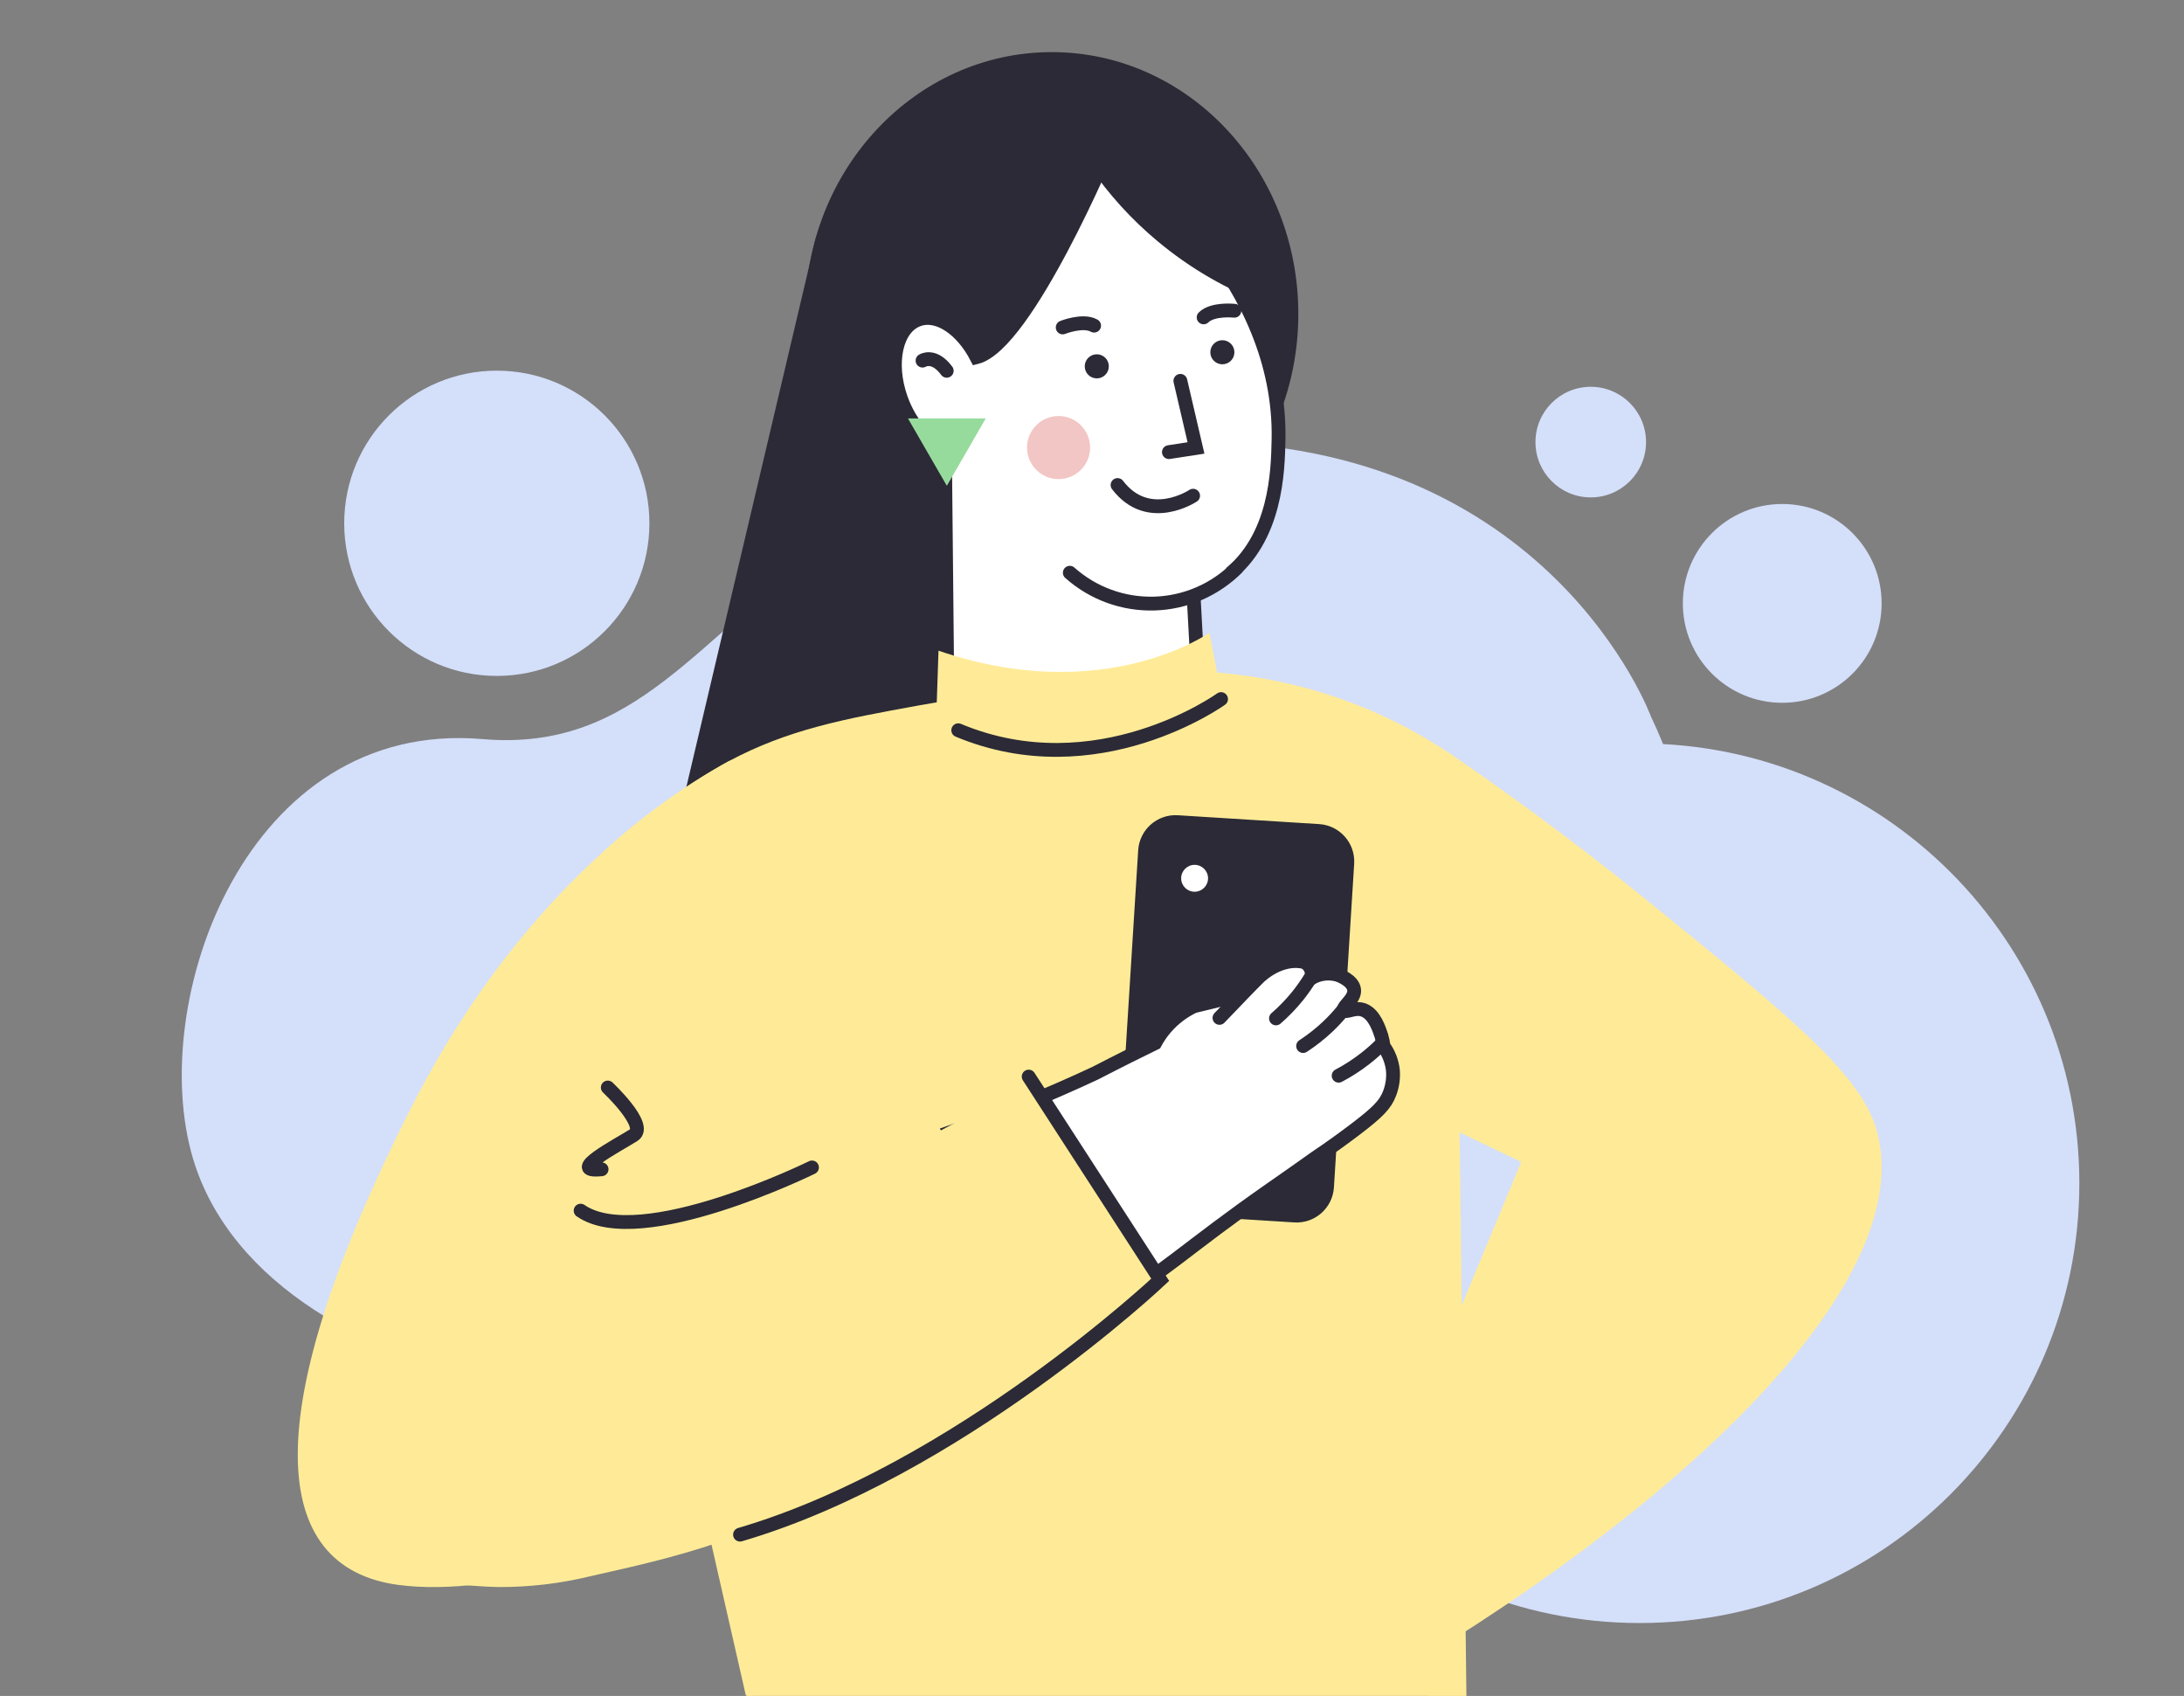 <?xml version="1.0" encoding="UTF-8"?> <svg xmlns="http://www.w3.org/2000/svg" width="237" height="184" viewBox="0 0 237 184" fill="none"><rect x="0" y="0" width="237" height="184" fill="#808080" stroke="none"/> <g clip-path="url(#clip0_1_18839)"> <path d="M20.962 125.761C22.979 132.486 27.783 137.992 34.113 142.119C39.357 145.544 45.663 148.013 52.307 149.437C54.509 149.909 56.735 150.262 58.975 150.494C59.782 150.583 60.552 150.647 61.347 150.708C66.302 151.061 71.281 150.79 76.168 149.901C91.901 146.964 105.533 154.496 119.479 159.857L120.721 160.329C125.756 162.213 130.847 163.766 136.099 164.392C156.318 166.812 170.47 156.178 179.127 134.112C187.712 112.218 185.928 91.939 179.163 77.759C179.163 77.759 168.203 47.794 129.14 47.939C127.258 47.939 125.303 48.02 123.275 48.181C120.025 48.42 116.792 48.85 113.593 49.468C106.013 50.879 98.762 53.691 92.212 57.758C91.579 58.161 90.957 58.545 90.356 58.968C75.596 68.868 69.201 81.62 52.363 80.188C26.67 77.989 15.842 108.749 20.962 125.761Z" fill="#D4DFFA"></path> <path d="M177.929 176.09C204.282 176.09 225.644 154.727 225.644 128.375C225.644 102.023 204.282 80.66 177.929 80.66C151.577 80.66 130.215 102.023 130.215 128.375C130.215 154.727 151.577 176.09 177.929 176.09Z" fill="#D4DFFA"></path> <path d="M193.401 76.25C199.358 76.25 204.187 71.422 204.187 65.465C204.187 59.509 199.358 54.68 193.401 54.68C187.445 54.68 182.616 59.509 182.616 65.465C182.616 71.422 187.445 76.25 193.401 76.25Z" fill="#D4DFFA"></path> <path d="M53.911 73.334C63.057 73.334 70.471 65.92 70.471 56.774C70.471 47.629 63.057 40.215 53.911 40.215C44.766 40.215 37.352 47.629 37.352 56.774C37.352 65.92 44.766 73.334 53.911 73.334Z" fill="#D4DFFA"></path> <path d="M172.622 53.965C175.936 53.965 178.622 51.279 178.622 47.965C178.622 44.651 175.936 41.965 172.622 41.965C169.308 41.965 166.622 44.651 166.622 47.965C166.622 51.279 169.308 53.965 172.622 53.965Z" fill="#D4DFFA"></path> <path d="M82.783 175.424C81.775 182.721 80.909 190.311 80.231 198.186C78.879 213.784 78.336 229.441 78.604 245.095L129.472 244.864L132.506 227.446L137.54 244.864H166.622C164.743 237.966 162.948 230.738 161.373 223.199C158.301 208.898 155.99 194.443 154.449 179.896L82.783 175.424Z" fill="#2B2A36"></path> <path d="M88.571 25.645C82.541 51.224 76.507 76.805 70.47 102.388L114.13 98.556V17.724L88.571 25.645Z" fill="#2B2A36"></path> <path d="M157.162 81.641C162.264 85.106 169.761 90.429 178.464 97.469C193.998 110.067 201.741 116.367 203.573 122.388C208.161 137.48 186.554 160.184 154.427 179.896L147.198 169.145C153.148 154.797 159.108 140.436 165.078 126.063L136.61 112.414L157.162 81.641Z" fill="#FFEB97"></path> <path d="M79.072 82.592C76.903 83.773 74.81 85.088 72.805 86.529C70.246 88.325 67.803 90.282 65.492 92.387L76.647 165.109C78.075 171.376 79.501 177.641 80.925 183.902C91.67 193.011 104.996 198.528 119.035 199.68C133.074 200.831 147.121 197.559 159.206 190.322L157.899 82.14C154.057 79.495 149.882 77.368 145.484 75.815C138.023 73.201 130.078 72.26 122.213 73.059C122.213 73.059 113.814 77.857 105.063 75.683C103.85 75.851 101.965 76.13 99.666 76.544C91.571 78.009 85.519 79.143 79.072 82.592Z" fill="#FFEB97"></path> <path d="M114.132 62.465C128.909 62.465 140.889 49.748 140.889 34.06C140.889 18.372 128.909 5.655 114.132 5.655C99.355 5.655 87.375 18.372 87.375 34.06C87.375 49.748 99.355 62.465 114.132 62.465Z" fill="#2B2A36"></path> <path d="M138.741 47.703C138.672 51.111 138.52 58.407 133.129 62.539C132.036 63.368 130.816 64.017 129.517 64.46L130.635 85.169C126.987 88.822 122.074 90.931 116.913 91.06C111.752 91.189 106.739 89.328 102.913 85.862L102.54 48.696C100.65 48.102 98.76 46.039 97.763 43.226C96.393 39.352 97.238 35.52 99.674 34.664C101.774 33.913 104.398 35.714 105.973 38.753C111.422 37.367 120.367 16.018 120.367 16.018C123.601 18.448 139.108 30.59 138.741 47.703Z" fill="white" stroke="#2B2A36" stroke-width="1.5" stroke-miterlimit="10" stroke-linecap="round"></path> <path d="M129.472 53.782C129.472 53.782 124.632 57.011 121.272 52.622L129.472 53.782Z" fill="white"></path> <path d="M129.472 53.782C129.472 53.782 124.632 57.011 121.272 52.622" stroke="#2B2A36" stroke-width="1.5" stroke-miterlimit="10" stroke-linecap="round"></path> <path d="M118.315 18.17C120.358 21.137 122.795 23.812 125.559 26.123C129.12 29.11 133.174 31.454 137.538 33.052C137.538 33.052 131.176 15.377 125.522 14.332C124.772 14.191 122.446 13.834 120.451 15.262C119.463 15.994 118.718 17.008 118.315 18.17Z" fill="#2B2A36"></path> <path d="M128.09 41.32L129.785 48.601L126.846 49.053" fill="white"></path> <path d="M128.09 41.32L129.785 48.601L126.846 49.053" stroke="#2B2A36" stroke-width="1.5" stroke-miterlimit="10" stroke-linecap="round"></path> <path d="M114.872 51.982C116.762 51.982 118.295 50.449 118.295 48.559C118.295 46.669 116.762 45.136 114.872 45.136C112.982 45.136 111.449 46.669 111.449 48.559C111.449 50.449 112.982 51.982 114.872 51.982Z" fill="#F2C6C4"></path> <path d="M100.11 39.126C100.11 39.126 101.339 38.343 102.735 40.228L100.11 39.126Z" fill="white"></path> <path d="M100.11 39.126C100.11 39.126 101.339 38.343 102.735 40.228" stroke="#2B2A36" stroke-width="1.5" stroke-miterlimit="10" stroke-linecap="round"></path> <path d="M116.092 62.139C118.609 64.385 121.889 65.581 125.26 65.483C128.631 65.386 131.837 64.001 134.219 61.614" fill="white"></path> <path d="M116.092 62.139C118.609 64.385 121.889 65.581 125.26 65.483C128.631 65.386 131.837 64.001 134.219 61.614" stroke="#2B2A36" stroke-width="1.5" stroke-miterlimit="10" stroke-linecap="round"></path> <path d="M119.019 41.053C119.741 41.053 120.326 40.467 120.326 39.745C120.326 39.023 119.741 38.438 119.019 38.438C118.297 38.438 117.712 39.023 117.712 39.745C117.712 40.467 118.297 41.053 119.019 41.053Z" fill="#2B2A36"></path> <path d="M132.647 39.525C133.369 39.525 133.954 38.94 133.954 38.218C133.954 37.496 133.369 36.911 132.647 36.911C131.925 36.911 131.34 37.496 131.34 38.218C131.34 38.94 131.925 39.525 132.647 39.525Z" fill="#2B2A36"></path> <path d="M115.321 35.525C115.321 35.525 117.516 34.648 118.728 35.331L115.321 35.525Z" fill="white"></path> <path d="M115.321 35.525C115.321 35.525 117.516 34.648 118.728 35.331" stroke="#2B2A36" stroke-width="1.5" stroke-miterlimit="10" stroke-linecap="round"></path> <path d="M133.953 33.714C133.953 33.714 131.606 33.456 130.614 34.433L133.953 33.714Z" fill="white"></path> <path d="M133.953 33.714C133.953 33.714 131.606 33.456 130.614 34.433" stroke="#2B2A36" stroke-width="1.5" stroke-miterlimit="10" stroke-linecap="round"></path> <path d="M79.071 82.591C74.186 85.328 69.629 88.615 65.491 92.387C58.588 98.608 51.06 107.521 44.666 120.089C27.668 153.554 29.201 170.085 43.233 171.954C54.184 173.408 70.158 167.691 76.646 165.129C78.473 164.4 79.549 163.922 79.549 163.922L86.604 79.877L79.071 82.591Z" fill="#FFEB97"></path> <path d="M65.954 117.989C65.954 117.989 70.374 122.131 68.768 123.155C67.162 124.178 61.214 127.265 65.282 126.861" stroke="#2B2A36" stroke-width="1.5" stroke-miterlimit="10" stroke-linecap="round"></path> <path d="M131.241 68.644C131.241 68.644 119.834 76.749 101.844 70.597L101.25 88.135C101.25 88.135 113.062 102.745 128.443 94.749L135.409 90.44L131.241 68.644Z" fill="#FFEB97"></path> <path d="M132.506 75.846C132.506 75.846 119.072 85.537 103.985 79.227" stroke="#2B2A36" stroke-width="1.5" stroke-miterlimit="10" stroke-linecap="round"></path> <path d="M143.102 90.158L127.772 89.198C125.947 89.084 124.374 90.472 124.26 92.298L122.063 127.406C121.949 129.232 123.336 130.804 125.162 130.919L140.492 131.878C142.318 131.992 143.891 130.605 144.005 128.779L146.202 93.67C146.316 91.845 144.928 90.272 143.102 90.158Z" fill="#2B2A36" stroke="#2B2A36" stroke-width="1.5" stroke-miterlimit="10"></path> <path d="M149.904 112.383C150.014 112.753 150.093 113.133 150.141 113.516C150.704 114.286 151.054 115.192 151.154 116.141C151.221 116.978 151.101 117.819 150.802 118.603C150.335 119.842 149.537 120.656 147.022 122.567C145.878 123.433 144.429 124.493 142.697 125.653C141.426 126.561 139.862 127.664 137.972 128.976C128.444 135.627 126.612 137.9 118.308 142.971C117.116 143.706 116.098 144.305 115.389 144.725L103.079 122.855C108.853 120.829 114.103 118.656 118.827 116.446C121.604 115.013 123.872 113.889 125.342 113.175C125.652 112.596 126.023 112.052 126.45 111.553C127.308 110.545 128.371 109.731 129.568 109.165L134.639 107.941C134.812 107.779 135.001 107.6 135.211 107.39L136.371 106.246C138.728 103.92 140.943 104.288 140.943 104.288C141.263 104.28 141.575 104.38 141.831 104.571C142.048 104.758 142.207 105.003 142.291 105.277C142.374 105.551 142.379 105.843 142.303 106.12C142.732 105.871 143.208 105.711 143.7 105.651C144.193 105.59 144.692 105.63 145.169 105.768C145.29 105.81 146.823 106.351 146.944 107.374C147.064 108.398 145.626 109.212 145.852 109.585C146.077 109.957 146.98 109.212 147.978 109.585C149.164 110.036 149.673 111.69 149.904 112.383Z" fill="white" stroke="#2B2A36" stroke-width="1.5" stroke-miterlimit="10" stroke-linecap="round"></path> <path d="M142.197 106.099C141.777 106.776 141.318 107.429 140.821 108.051C140.109 108.933 139.32 109.75 138.464 110.492" stroke="#2B2A36" stroke-width="1.5" stroke-miterlimit="10" stroke-linecap="round"></path> <path d="M145.703 109.642C145.2 110.26 144.656 110.844 144.076 111.39C143.251 112.168 142.359 112.871 141.409 113.49" stroke="#2B2A36" stroke-width="1.5" stroke-miterlimit="10" stroke-linecap="round"></path> <path d="M149.904 113.296C149.343 113.86 148.745 114.386 148.114 114.871C147.221 115.567 146.267 116.182 145.264 116.708" stroke="#2B2A36" stroke-width="1.5" stroke-miterlimit="10" stroke-linecap="round"></path> <path d="M136.359 106.241L132.333 110.435" stroke="#2B2A36" stroke-width="1.5" stroke-miterlimit="10" stroke-linecap="round"></path> <path d="M129.634 96.749C130.44 96.749 131.093 96.096 131.093 95.29C131.093 94.484 130.44 93.831 129.634 93.831C128.828 93.831 128.175 94.484 128.175 95.29C128.175 96.096 128.828 96.749 129.634 96.749Z" fill="white"></path> <path d="M43.079 170.752C46.693 171.617 50.388 172.097 54.103 172.185C57.465 172.199 60.816 171.804 64.082 171.009C70.108 169.644 74.308 168.726 80.739 166.379C91.311 162.529 101.363 157.376 110.661 151.04C116.032 147.36 121.129 143.295 125.911 138.877L118.776 127.853L111.642 116.829C100.846 124.367 88.526 129.44 75.552 131.69C69.74 132.681 63.843 133.08 57.951 132.882C55.746 139.083 53.375 145.423 50.837 151.901C48.3 158.379 45.714 164.663 43.079 170.752Z" fill="#FFEB97"></path> <path d="M88.115 126.661C88.115 126.661 69.479 135.837 63.006 131.349" stroke="#2B2A36" stroke-width="1.5" stroke-miterlimit="10" stroke-linecap="round"></path> <path d="M111.629 116.803L125.903 138.851C125.903 138.851 103.949 159.57 80.305 166.5" stroke="#2B2A36" stroke-width="1.5" stroke-miterlimit="10" stroke-linecap="round"></path> <path d="M102.747 45.394H106.973L104.863 49.053L102.747 52.706L100.637 49.053L98.526 45.394H102.747Z" fill="#97DB9C"></path> </g> <defs> <clipPath id="clip0_1_18839"> <rect width="236" height="184" fill="white" transform="translate(0.25)"></rect> </clipPath> </defs> </svg> 
